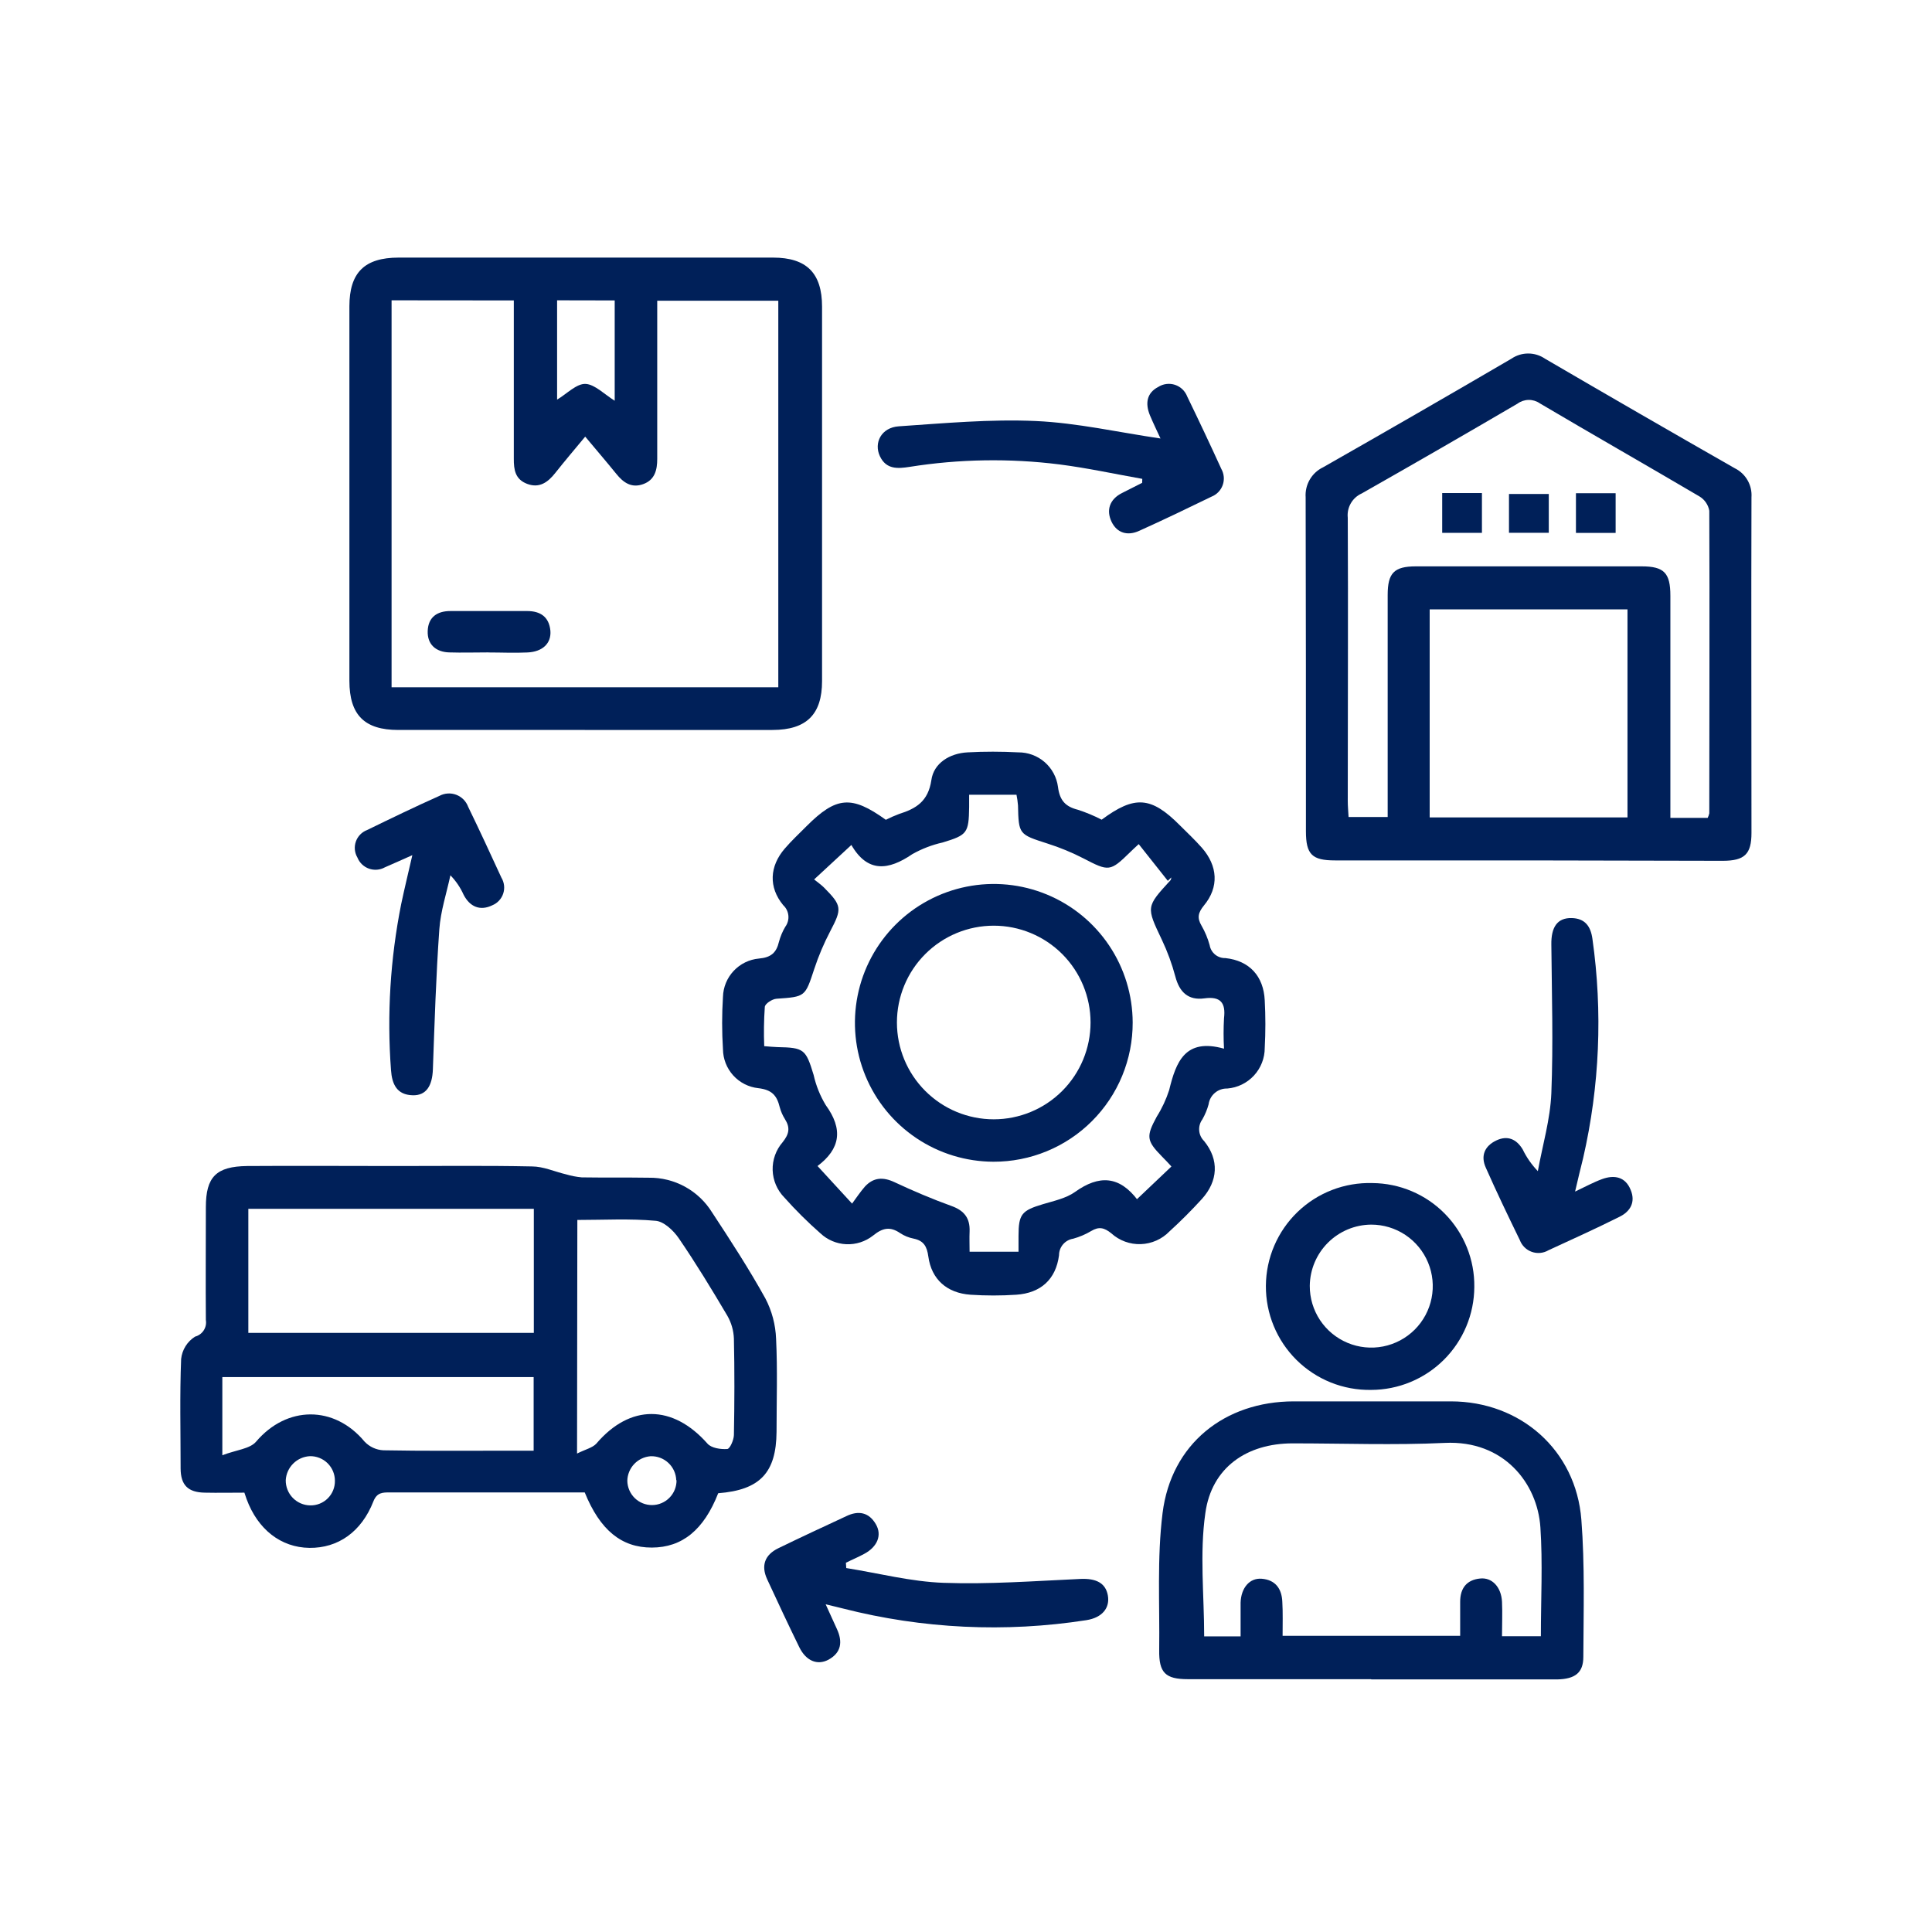 <svg width="150" height="150" viewBox="0 0 150 150" fill="none" xmlns="http://www.w3.org/2000/svg">
<path d="M55.761 115.934C54.645 118.784 52.965 120.148 50.607 120.153C48.249 120.157 46.587 118.798 45.398 115.871H30.266C29.706 115.871 29.268 115.871 28.992 116.562C28.062 118.942 26.237 120.203 24.024 120.176C21.81 120.148 20.017 118.748 19.145 116.39C19.1 116.273 19.064 116.155 18.974 115.889C17.975 115.889 16.927 115.911 15.884 115.889C14.601 115.862 14.032 115.311 14.023 114.019C14.023 111.182 13.95 108.341 14.063 105.513C14.1 105.16 14.217 104.82 14.405 104.518C14.592 104.217 14.847 103.962 15.148 103.774C15.422 103.702 15.66 103.531 15.815 103.292C15.97 103.054 16.03 102.767 15.983 102.487C15.961 99.564 15.983 96.646 15.983 93.724C15.983 91.37 16.783 90.561 19.19 90.53C23.043 90.503 26.892 90.53 30.745 90.53C34.259 90.53 37.774 90.489 41.288 90.561C42.191 90.561 43.059 90.968 43.949 91.176C44.346 91.294 44.755 91.373 45.168 91.411C46.903 91.438 48.637 91.411 50.372 91.438C51.353 91.424 52.32 91.664 53.181 92.135C54.041 92.606 54.765 93.292 55.282 94.126C56.723 96.316 58.155 98.521 59.424 100.811C59.93 101.779 60.214 102.849 60.255 103.941C60.373 106.349 60.291 108.765 60.291 111.168C60.264 114.335 59.017 115.681 55.761 115.934ZM41.446 93.85H19.281V103.485H41.446V93.85ZM44.802 112.853C45.448 112.533 46.004 112.402 46.297 112.085C48.917 109.009 52.228 109.027 54.93 112.085C55.232 112.429 55.95 112.537 56.461 112.501C56.664 112.501 56.971 111.805 56.98 111.421C57.026 108.923 57.035 106.43 56.98 103.937C56.958 103.309 56.783 102.697 56.47 102.152C55.264 100.111 54.035 98.087 52.698 96.136C52.283 95.526 51.524 94.821 50.891 94.781C48.895 94.6 46.876 94.717 44.825 94.717L44.802 112.853ZM41.432 106.918H17.262V112.984C18.35 112.569 19.403 112.492 19.881 111.932C22.262 109.127 25.952 109.091 28.31 111.932C28.692 112.333 29.212 112.572 29.765 112.6C32.895 112.659 36.026 112.632 39.151 112.632H41.432V106.918ZM26.002 114.963C26.002 114.71 25.952 114.459 25.854 114.226C25.756 113.993 25.613 113.781 25.433 113.604C25.252 113.426 25.038 113.286 24.803 113.193C24.569 113.099 24.317 113.052 24.064 113.057C23.576 113.08 23.114 113.284 22.767 113.629C22.42 113.973 22.212 114.434 22.185 114.922C22.182 115.175 22.228 115.427 22.322 115.662C22.415 115.898 22.554 116.112 22.731 116.294C22.907 116.476 23.118 116.621 23.351 116.721C23.583 116.821 23.834 116.875 24.087 116.878C24.34 116.883 24.591 116.837 24.826 116.742C25.06 116.648 25.273 116.507 25.452 116.328C25.631 116.149 25.772 115.936 25.866 115.702C25.961 115.467 26.007 115.216 26.002 114.963ZM52.504 114.922C52.486 114.411 52.267 113.928 51.893 113.579C51.52 113.23 51.023 113.044 50.512 113.061C50.028 113.097 49.575 113.312 49.241 113.663C48.907 114.015 48.716 114.478 48.705 114.963C48.708 115.214 48.76 115.462 48.858 115.692C48.957 115.923 49.1 116.132 49.279 116.308C49.458 116.484 49.67 116.622 49.903 116.716C50.136 116.809 50.385 116.856 50.636 116.853C50.887 116.851 51.135 116.799 51.366 116.7C51.596 116.602 51.806 116.459 51.981 116.279C52.157 116.1 52.295 115.888 52.389 115.655C52.482 115.422 52.529 115.173 52.526 114.922H52.504Z" fill="#002059"/>
<path d="M118.648 66.802C113.649 66.802 108.65 66.802 103.651 66.802C101.876 66.802 101.392 66.35 101.392 64.543C101.392 55.902 101.392 47.261 101.37 38.615C101.336 38.135 101.447 37.655 101.688 37.239C101.93 36.822 102.291 36.488 102.725 36.28C107.616 33.497 112.491 30.686 117.351 27.846C117.734 27.585 118.187 27.446 118.65 27.446C119.113 27.446 119.566 27.585 119.949 27.846C124.848 30.707 129.76 33.542 134.683 36.352C135.1 36.556 135.447 36.88 135.678 37.283C135.91 37.685 136.017 38.147 135.984 38.61C135.957 47.297 135.984 55.979 135.984 64.665C135.984 66.318 135.451 66.829 133.757 66.833C128.725 66.818 123.689 66.808 118.648 66.802ZM132.583 63.5C132.64 63.387 132.683 63.267 132.709 63.143C132.709 55.306 132.741 47.473 132.709 39.654C132.669 39.425 132.58 39.207 132.448 39.016C132.316 38.824 132.145 38.663 131.946 38.543C127.826 36.117 123.671 33.75 119.551 31.315C119.297 31.138 118.993 31.045 118.683 31.049C118.372 31.053 118.071 31.154 117.821 31.338C113.804 33.69 109.772 36.015 105.724 38.312C105.368 38.471 105.071 38.739 104.876 39.078C104.681 39.416 104.599 39.808 104.64 40.196C104.676 47.523 104.64 54.854 104.64 62.181C104.64 62.592 104.681 63.003 104.703 63.432H107.739V61.946C107.739 56.697 107.739 51.445 107.739 46.19C107.739 44.483 108.24 43.977 109.916 43.972C115.761 43.972 121.606 43.972 127.452 43.972C129.2 43.972 129.688 44.478 129.688 46.258C129.688 51.552 129.688 56.847 129.688 62.144V63.5H132.583ZM126.358 47.31H111V63.463H126.358V47.31Z" fill="#002059"/>
<path d="M45.376 56.674C40.552 56.674 35.727 56.674 30.921 56.674C28.297 56.674 27.131 55.509 27.127 52.866C27.127 43.173 27.127 33.48 27.127 23.79C27.127 21.156 28.306 20.005 30.939 20H60.02C62.627 20 63.824 21.206 63.824 23.808C63.824 33.499 63.824 43.191 63.824 52.884C63.824 55.468 62.613 56.665 59.998 56.674C55.115 56.683 50.245 56.674 45.376 56.674ZM30.402 23.316V53.359H60.427V23.347H51.027V35.629C51.027 36.483 50.846 37.255 49.943 37.585C49.039 37.915 48.407 37.481 47.856 36.799C47.088 35.85 46.293 34.929 45.435 33.899C44.608 34.897 43.845 35.792 43.117 36.713C42.548 37.436 41.889 37.924 40.94 37.572C39.992 37.219 39.888 36.469 39.892 35.602C39.892 31.961 39.892 28.32 39.892 24.68V23.325L30.402 23.316ZM43.253 23.316V31.026C44.016 30.575 44.757 29.775 45.466 29.807C46.175 29.838 46.962 30.642 47.725 31.112V23.325L43.253 23.316Z" fill="#002059"/>
<path d="M85.533 63.64C88.099 61.738 89.377 61.833 91.618 64.091C92.187 64.66 92.778 65.212 93.307 65.812C94.549 67.226 94.662 68.875 93.469 70.307C93.018 70.862 92.932 71.264 93.284 71.865C93.56 72.342 93.772 72.852 93.917 73.383C93.966 73.671 94.117 73.93 94.343 74.115C94.569 74.299 94.854 74.395 95.145 74.386C97.011 74.589 98.104 75.791 98.194 77.67C98.26 78.896 98.26 80.125 98.194 81.351C98.197 82.148 97.899 82.916 97.359 83.502C96.82 84.088 96.079 84.449 95.285 84.513C94.934 84.502 94.592 84.622 94.324 84.849C94.056 85.076 93.882 85.394 93.835 85.742C93.724 86.149 93.561 86.54 93.352 86.907C93.168 87.157 93.08 87.465 93.105 87.775C93.129 88.085 93.266 88.375 93.488 88.592C94.671 90.047 94.567 91.704 93.316 93.087C92.516 93.963 91.676 94.808 90.8 95.603C90.214 96.21 89.415 96.565 88.572 96.594C87.729 96.623 86.908 96.322 86.283 95.756C85.727 95.305 85.316 95.219 84.72 95.576C84.283 95.836 83.814 96.036 83.324 96.172C83.017 96.219 82.737 96.375 82.535 96.611C82.332 96.847 82.222 97.148 82.222 97.459C81.978 99.334 80.799 100.395 78.906 100.522C77.723 100.601 76.535 100.601 75.351 100.522C73.522 100.395 72.32 99.334 72.076 97.558C71.968 96.772 71.72 96.33 70.938 96.167C70.563 96.094 70.205 95.948 69.886 95.738C69.109 95.21 68.531 95.323 67.781 95.932C67.19 96.397 66.451 96.635 65.7 96.601C64.949 96.567 64.235 96.264 63.688 95.747C62.702 94.88 61.77 93.954 60.897 92.974C60.338 92.406 60.014 91.648 59.989 90.852C59.965 90.055 60.242 89.279 60.766 88.678C61.272 88.046 61.362 87.553 60.946 86.894C60.765 86.607 60.628 86.295 60.54 85.968C60.319 85.064 59.944 84.612 58.878 84.486C58.128 84.406 57.434 84.054 56.928 83.496C56.422 82.938 56.138 82.213 56.131 81.46C56.045 80.106 56.045 78.748 56.131 77.394C56.152 76.643 56.448 75.926 56.963 75.378C57.477 74.83 58.174 74.49 58.923 74.422C59.858 74.341 60.278 73.97 60.477 73.126C60.587 72.715 60.752 72.321 60.969 71.956C61.154 71.705 61.239 71.394 61.209 71.084C61.179 70.774 61.036 70.486 60.806 70.275C59.659 68.884 59.745 67.258 60.928 65.885C61.452 65.275 62.044 64.724 62.609 64.155C64.926 61.833 66.109 61.733 68.775 63.649C69.11 63.48 69.453 63.329 69.804 63.197C71.123 62.781 72.063 62.226 72.311 60.568C72.492 59.254 73.725 58.486 75.126 58.413C76.436 58.341 77.75 58.346 79.06 58.413C79.812 58.408 80.539 58.677 81.107 59.17C81.674 59.663 82.042 60.347 82.141 61.092C82.276 62.154 82.723 62.628 83.695 62.872C84.327 63.078 84.942 63.334 85.533 63.64ZM66.109 65.596L63.209 68.279C63.521 68.532 63.77 68.703 63.977 68.911C65.378 70.32 65.378 70.555 64.456 72.308C63.967 73.242 63.554 74.215 63.223 75.217C62.505 77.399 62.536 77.385 60.282 77.543C59.948 77.566 59.379 77.936 59.379 78.189C59.309 79.2 59.294 80.213 59.334 81.225C59.785 81.256 60.075 81.292 60.364 81.297C62.428 81.338 62.563 81.46 63.169 83.456C63.354 84.282 63.671 85.072 64.108 85.796C65.463 87.657 65.274 89.188 63.444 90.552C63.395 90.589 63.408 90.706 63.444 90.498L66.155 93.448C66.489 92.996 66.787 92.544 67.153 92.124C67.812 91.415 68.553 91.361 69.452 91.786C70.898 92.463 72.375 93.091 73.874 93.633C74.868 93.99 75.32 94.582 75.279 95.612C75.257 96.136 75.279 96.669 75.279 97.184H79.078C79.078 96.732 79.078 96.343 79.078 95.969C79.078 94.257 79.326 93.986 80.984 93.489C81.829 93.236 82.769 93.037 83.455 92.549C85.343 91.194 86.915 91.298 88.329 93.172C88.365 93.213 88.487 93.172 88.203 93.172L90.949 90.566C90.737 90.34 90.497 90.065 90.217 89.794C89.007 88.556 88.975 88.235 89.811 86.695C90.216 86.051 90.539 85.359 90.773 84.635C91.306 82.449 92.006 80.57 95.032 81.419C94.988 80.632 94.988 79.843 95.032 79.056C95.177 77.855 94.761 77.34 93.51 77.512C92.259 77.683 91.572 77.037 91.252 75.813C90.992 74.835 90.642 73.882 90.208 72.967C88.993 70.406 88.97 70.42 90.872 68.347C90.922 68.297 90.922 68.197 90.944 68.121L90.669 68.387L88.41 65.537C88.103 65.821 87.918 65.989 87.737 66.169C86.192 67.682 86.088 67.669 84.124 66.648C83.224 66.185 82.287 65.798 81.323 65.492C79.11 64.782 79.087 64.787 79.037 62.528C79.015 62.251 78.975 61.975 78.92 61.702H75.243C75.243 62.09 75.243 62.375 75.243 62.664C75.216 64.683 75.089 64.832 73.188 65.41C72.363 65.595 71.571 65.9 70.834 66.314C68.978 67.583 67.352 67.777 66.096 65.596H66.109Z" fill="#002059"/>
<path d="M106.447 130.371C101.707 130.371 96.969 130.371 92.232 130.371C90.479 130.371 89.973 129.874 90 128.112C90.046 124.562 89.824 120.975 90.262 117.47C90.931 112.117 95.069 108.811 100.444 108.802C104.509 108.802 108.575 108.802 112.64 108.802C118.061 108.802 122.356 112.596 122.776 117.985C123.052 121.517 122.944 125.086 122.93 128.636C122.93 129.878 122.284 130.353 120.929 130.389H106.474L106.447 130.371ZM99.581 127.005H113.367C113.367 126.048 113.367 125.199 113.367 124.363C113.367 123.306 113.873 122.66 114.912 122.556C115.847 122.452 116.561 123.225 116.615 124.363C116.656 125.239 116.615 126.12 116.615 127.037H119.633C119.633 124.155 119.782 121.359 119.596 118.581C119.366 115.157 116.755 111.805 112.175 112.027C108.245 112.212 104.297 112.063 100.358 112.063C96.799 112.063 94.066 113.937 93.582 117.483C93.131 120.618 93.492 123.862 93.492 127.046H96.32V125.691C96.32 125.271 96.32 124.846 96.32 124.422C96.36 123.279 97.02 122.497 97.96 122.574C99.016 122.66 99.522 123.338 99.559 124.381C99.608 125.18 99.581 126.066 99.581 127.005Z" fill="#002059"/>
<path d="M114.465 99.925C114.454 102.047 113.604 104.077 112.101 105.574C110.598 107.07 108.564 107.911 106.443 107.912C105.373 107.929 104.31 107.732 103.317 107.333C102.325 106.933 101.422 106.34 100.661 105.587C99.901 104.833 99.299 103.936 98.891 102.947C98.483 101.958 98.276 100.897 98.283 99.827C98.29 98.757 98.511 97.699 98.933 96.716C99.355 95.732 99.969 94.843 100.739 94.1C101.509 93.358 102.42 92.776 103.418 92.39C104.416 92.004 105.481 91.822 106.551 91.853C107.602 91.861 108.64 92.075 109.608 92.485C110.575 92.895 111.452 93.493 112.187 94.243C112.923 94.993 113.503 95.882 113.894 96.857C114.285 97.832 114.479 98.875 114.465 99.925ZM101.691 99.835C101.687 100.781 101.964 101.706 102.487 102.494C103.01 103.281 103.755 103.896 104.628 104.26C105.5 104.624 106.461 104.721 107.389 104.538C108.316 104.355 109.169 103.9 109.838 103.233C110.507 102.565 110.963 101.713 111.148 100.786C111.332 99.859 111.238 98.897 110.875 98.024C110.513 97.151 109.9 96.405 109.113 95.88C108.326 95.356 107.402 95.077 106.456 95.079C105.199 95.089 103.997 95.592 103.106 96.478C102.215 97.365 101.707 98.565 101.691 99.822V99.835Z" fill="#002059"/>
<path d="M88.686 37.178C86.545 36.799 84.413 36.334 82.258 36.058C78.388 35.572 74.469 35.636 70.618 36.248C69.714 36.388 68.811 36.465 68.318 35.426C67.826 34.387 68.418 33.19 69.786 33.099C73.323 32.86 76.883 32.53 80.415 32.688C83.636 32.833 86.834 33.565 90.1 34.044C89.851 33.497 89.544 32.874 89.278 32.237C88.907 31.333 89.025 30.511 89.919 30.046C90.111 29.922 90.328 29.843 90.554 29.814C90.78 29.785 91.01 29.807 91.227 29.878C91.443 29.95 91.641 30.069 91.806 30.227C91.97 30.385 92.097 30.578 92.178 30.791C93.081 32.649 93.963 34.522 94.825 36.41C94.93 36.598 94.994 36.806 95.013 37.021C95.032 37.235 95.005 37.451 94.933 37.654C94.862 37.857 94.748 38.043 94.599 38.198C94.45 38.354 94.27 38.476 94.07 38.556C92.214 39.46 90.335 40.363 88.451 41.212C87.548 41.628 86.716 41.388 86.296 40.498C85.876 39.609 86.147 38.759 87.118 38.276L88.677 37.486L88.686 37.178Z" fill="#002059"/>
<path d="M65.703 121.743C68.219 122.145 70.726 122.8 73.255 122.89C76.792 123.017 80.343 122.75 83.884 122.588C85.09 122.534 85.836 122.895 86.012 123.862C86.188 124.828 85.587 125.596 84.34 125.79C78.05 126.768 71.627 126.461 65.459 124.887C65.098 124.792 64.727 124.711 64.104 124.557C64.447 125.307 64.718 125.912 64.976 126.472C65.427 127.448 65.337 128.306 64.316 128.862C63.458 129.314 62.582 128.957 62.058 127.891C61.204 126.147 60.382 124.386 59.564 122.619C59.067 121.544 59.383 120.713 60.431 120.203C62.18 119.353 63.946 118.531 65.707 117.714C66.638 117.262 67.46 117.402 68.002 118.342C68.495 119.186 68.124 120.094 67.099 120.641C66.647 120.889 66.15 121.093 65.676 121.332L65.703 121.743Z" fill="#002059"/>
<path d="M122.289 92.513C123.102 92.129 123.725 91.786 124.384 91.546C125.333 91.198 126.191 91.361 126.602 92.377C126.995 93.312 126.602 94.049 125.735 94.473C123.928 95.377 122.072 96.217 120.229 97.066C120.035 97.181 119.817 97.253 119.592 97.275C119.368 97.297 119.141 97.269 118.928 97.194C118.715 97.118 118.521 96.997 118.36 96.838C118.2 96.68 118.076 96.488 117.997 96.276C117.094 94.424 116.19 92.54 115.355 90.652C114.935 89.717 115.287 88.967 116.168 88.547C117.049 88.127 117.744 88.443 118.223 89.243C118.523 89.863 118.919 90.431 119.398 90.927C119.763 88.913 120.364 86.903 120.446 84.874C120.599 81.04 120.482 77.195 120.446 73.351C120.423 71.996 120.897 71.251 122.027 71.278C123.056 71.305 123.499 71.91 123.635 72.886C124.441 78.556 124.197 84.325 122.916 89.906C122.713 90.715 122.519 91.524 122.289 92.513Z" fill="#002059"/>
<path d="M32.014 66.395C31.183 66.761 30.537 67.059 29.882 67.339C29.695 67.443 29.488 67.506 29.275 67.523C29.061 67.541 28.847 67.513 28.645 67.441C28.443 67.369 28.259 67.255 28.105 67.107C27.951 66.959 27.83 66.779 27.75 66.58C27.641 66.394 27.573 66.187 27.552 65.972C27.531 65.758 27.558 65.541 27.629 65.338C27.7 65.134 27.815 64.949 27.966 64.794C28.116 64.64 28.299 64.52 28.5 64.444C30.357 63.54 32.222 62.637 34.115 61.792C34.314 61.685 34.534 61.622 34.76 61.607C34.985 61.592 35.212 61.626 35.423 61.706C35.635 61.786 35.826 61.911 35.986 62.071C36.145 62.232 36.268 62.425 36.346 62.637C37.227 64.444 38.081 66.3 38.93 68.143C39.041 68.327 39.111 68.533 39.135 68.747C39.159 68.96 39.136 69.177 39.068 69.381C39 69.585 38.889 69.771 38.742 69.928C38.595 70.085 38.416 70.208 38.216 70.289C37.286 70.74 36.482 70.415 35.994 69.467C35.744 68.907 35.397 68.396 34.969 67.958C34.67 69.354 34.21 70.736 34.11 72.145C33.853 75.759 33.74 79.395 33.609 83.022C33.564 84.319 33.08 85.064 32.046 85.037C30.799 85.005 30.433 84.165 30.357 83.077C30.036 78.768 30.302 74.436 31.147 70.198C31.4 68.997 31.689 67.813 32.014 66.395Z" fill="#002059"/>
<path d="M111.972 38.281H115.057V41.37H111.972V38.281Z" fill="#002059"/>
<path d="M122.356 38.294H125.437V41.375H122.356V38.294Z" fill="#002059"/>
<path d="M120.247 38.353V41.366H117.157V38.353H120.247Z" fill="#002059"/>
<path d="M37.9 50.653C36.888 50.653 35.877 50.685 34.869 50.653C33.862 50.621 33.166 50.052 33.207 48.986C33.248 47.92 33.934 47.437 34.982 47.441H40.927C41.957 47.441 42.63 47.893 42.733 48.973C42.81 49.948 42.128 50.603 40.954 50.657C39.942 50.707 38.93 50.657 37.918 50.657L37.9 50.653Z" fill="#002059"/>
<path d="M77.131 90.196C75.001 90.19 72.92 89.554 71.151 88.367C69.382 87.18 68.004 85.496 67.192 83.527C66.379 81.558 66.168 79.392 66.585 77.303C67.001 75.214 68.028 73.296 69.534 71.789C71.04 70.283 72.959 69.257 75.048 68.84C77.137 68.423 79.303 68.634 81.272 69.447C83.241 70.259 84.925 71.637 86.112 73.406C87.299 75.175 87.935 77.256 87.941 79.386C87.945 80.807 87.668 82.214 87.126 83.528C86.585 84.841 85.788 86.034 84.784 87.039C83.779 88.044 82.586 88.84 81.273 89.381C79.959 89.923 78.552 90.2 77.131 90.196ZM84.67 79.386C84.67 77.393 83.878 75.481 82.469 74.071C81.059 72.662 79.147 71.87 77.154 71.87C75.16 71.87 73.248 72.662 71.839 74.071C70.429 75.481 69.637 77.393 69.637 79.386C69.637 81.38 70.429 83.292 71.839 84.701C73.248 86.111 75.16 86.903 77.154 86.903C79.147 86.903 81.059 86.111 82.469 84.701C83.878 83.292 84.67 81.38 84.67 79.386Z" fill="#002059"/>
</svg>
